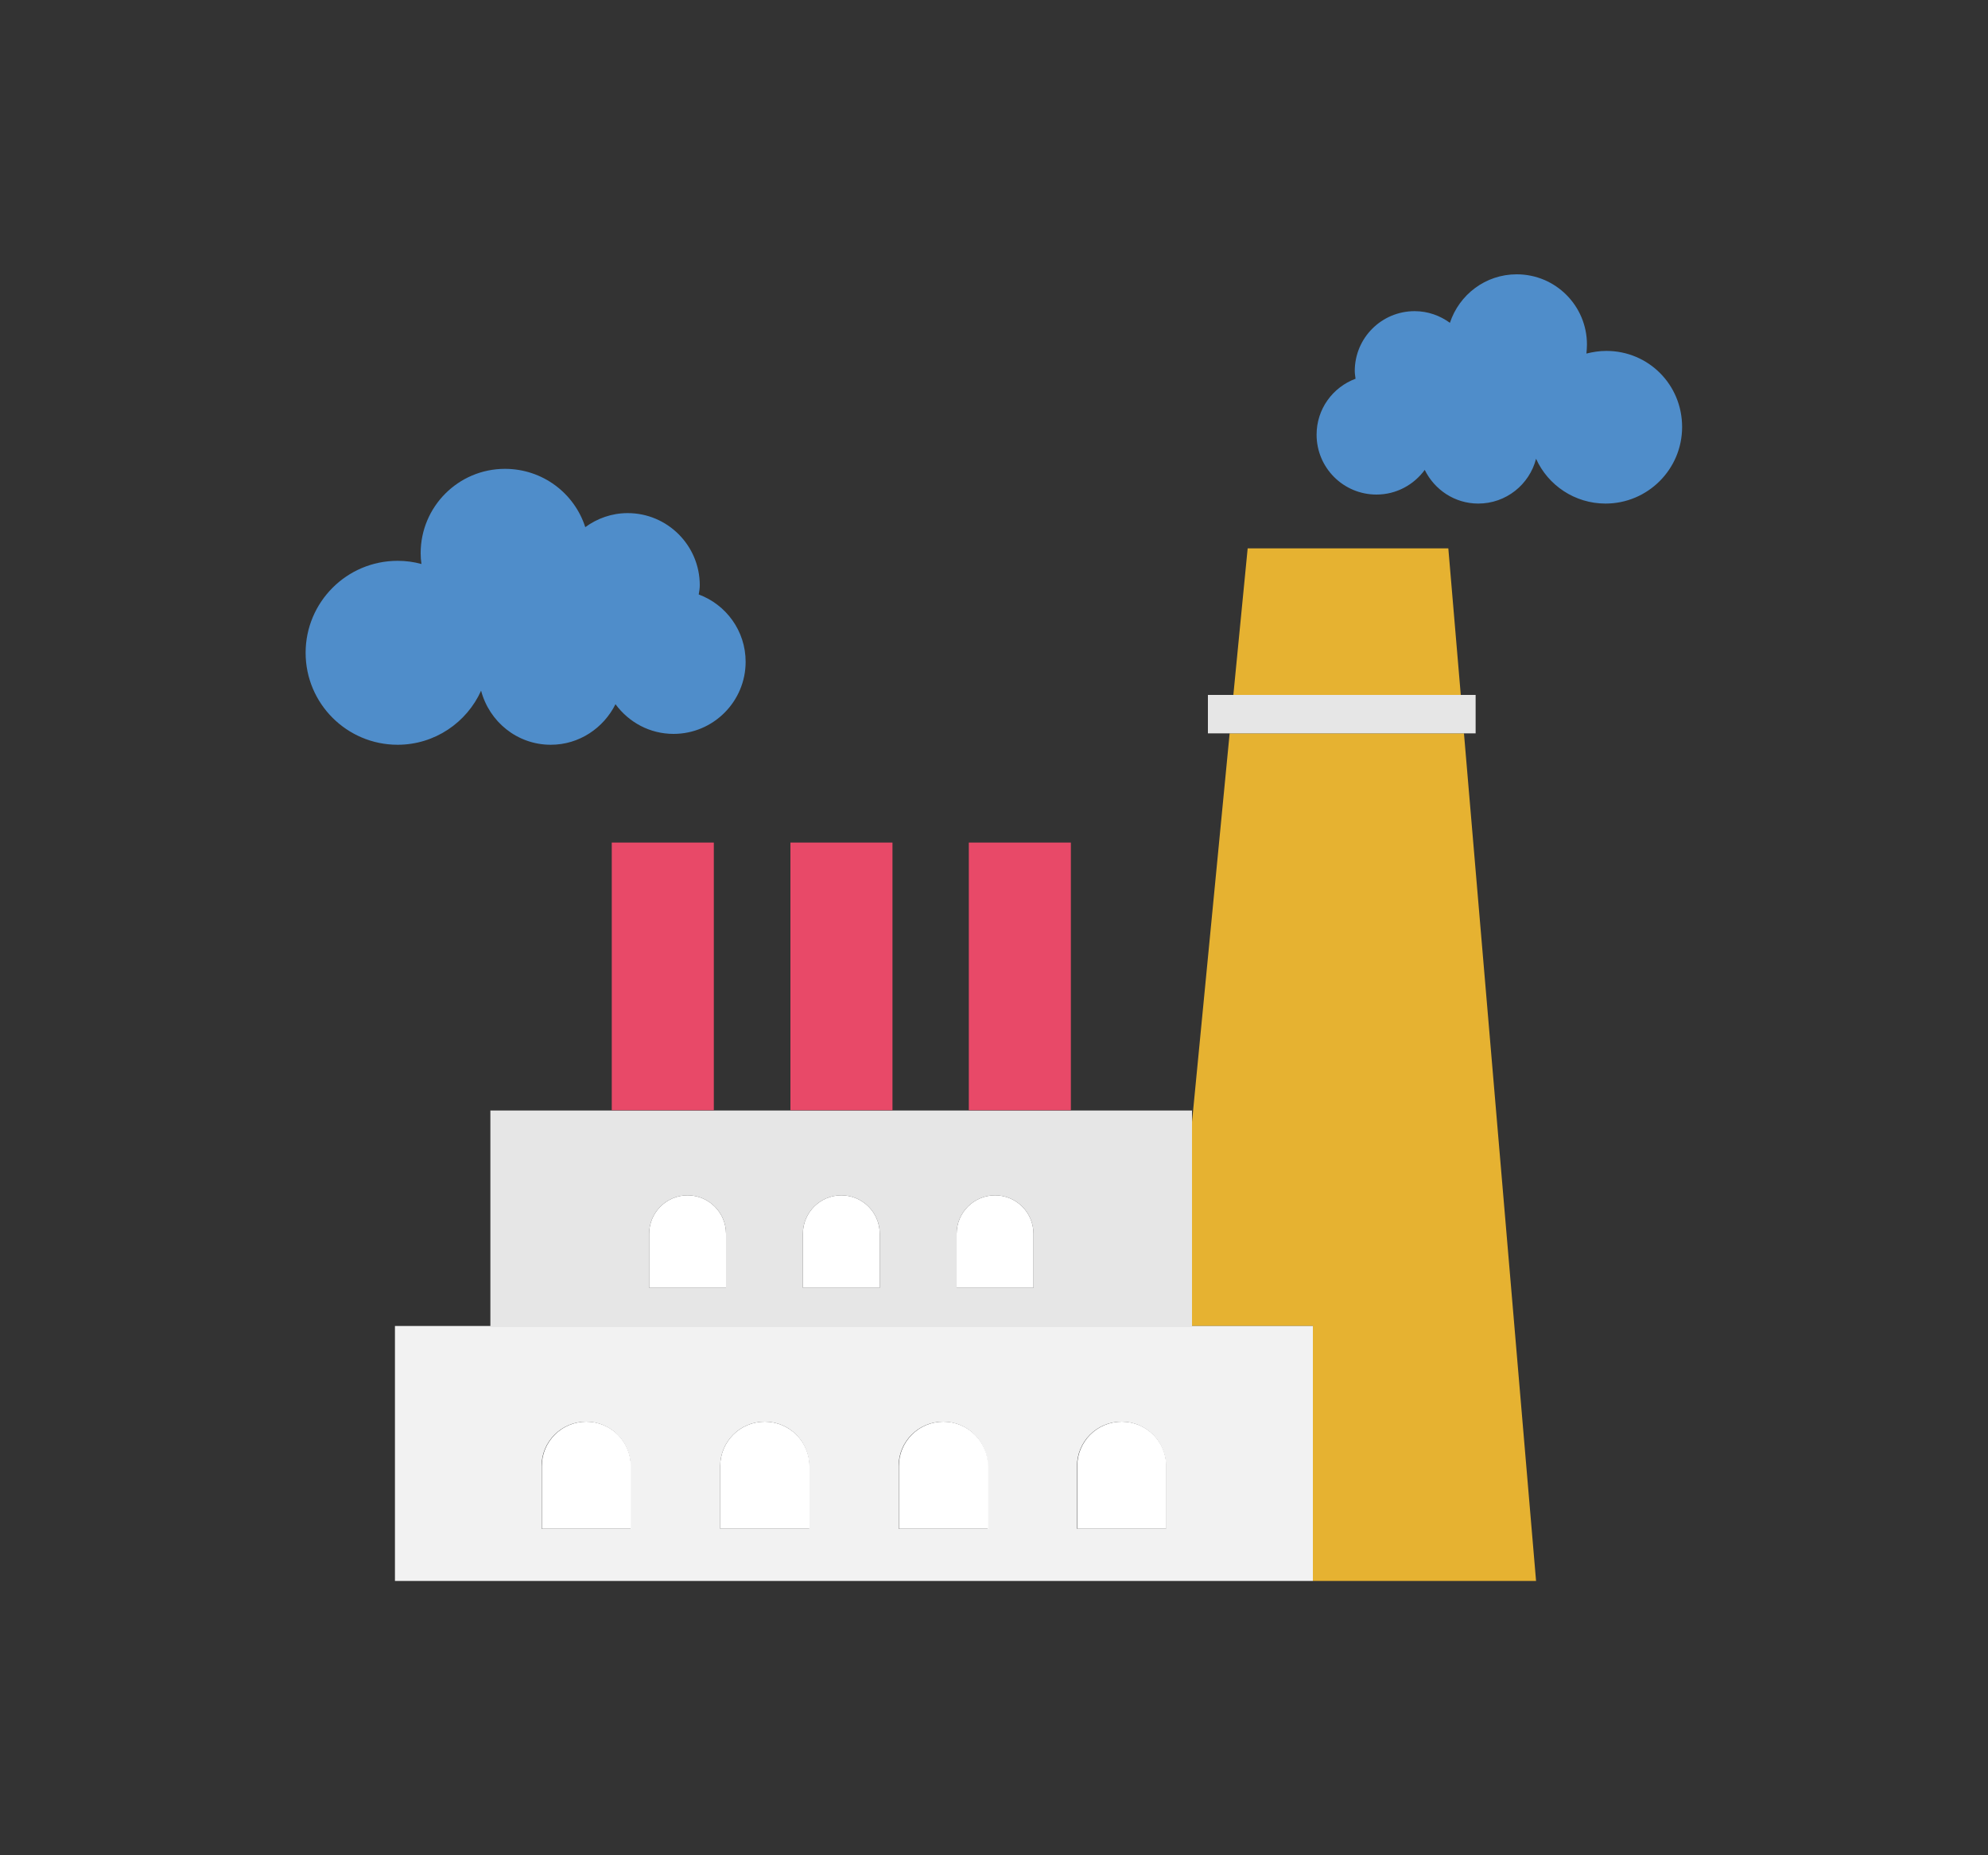 <?xml version="1.0" encoding="utf-8"?>
<!-- Generator: Adobe Illustrator 25.4.1, SVG Export Plug-In . SVG Version: 6.00 Build 0)  -->
<svg version="1.1" xmlns="http://www.w3.org/2000/svg" xmlns:xlink="http://www.w3.org/1999/xlink" x="0px" y="0px"
	 viewBox="0 0 750 700" style="enable-background:new 0 0 750 700;" xml:space="preserve">
<rect x="0" y="0" width="750" height="700" fill="#333333" stroke="none"/>
<style type="text/css">
	.st0{display:none;}
	.st1{display:inline;}
	.st2{fill:#F2F2F2;}
	.st3{fill:#E6B231;}
	.st4{fill:#29ABE2;}
	.st5{fill:#6FB646;}
	.st6{fill:none;}
	.st7{fill:#D0742F;}
	.st8{fill:#E6E6E6;}
	.st9{fill:#4F8DCA;}
	.st10{fill:#FFFFFF;}
	.st11{fill:#808080;}
	.st12{fill:#E84968;}
	.st13{fill:#333333;}
	.st14{fill:none;stroke:#F2F2F2;stroke-width:0;stroke-linecap:round;stroke-linejoin:round;}
</style>
<g id="Calque_20" class="st0">
	<rect x="-3630.7" y="-2853.7" class="st1" width="10263.5" height="7981"/>
</g>
<g id="ART">
</g>
<g id="ADMINISTRATION">
</g>
<g id="FINANCE_ET_ASSURANCE">
</g>
<g id="MÉDICAL">
</g>
<g id="INGÉNIERIE">
</g>
<g id="ARTISANAT">
</g>
<g id="COMMERCE">
</g>
<g id="ÉNERGIE_RENOUVELABLE">
</g>
<g id="INDUSTRIE">
	<g>
		<polygon class="st3" points="546.4,206.9 470.7,206.9 465.3,262.2 551.1,262.2 		"/>
		<polygon class="st3" points="463.9,276.7 449.7,423.3 449.7,500.3 495.3,500.3 495.3,596.5 579.5,596.5 552.3,276.7 		"/>
		<path class="st2" d="M449.7,500.3v0.4H185.1v-0.4h-36.1v96.2h283.8h62.5v-96.2H449.7z M238,576.8h-33.7v-23.6
			c0-9.3,7.5-16.8,16.8-16.8c9.3,0,16.8,7.5,16.8,16.8V576.8z M305.4,576.8h-33.7v-23.6c0-9.3,7.5-16.8,16.8-16.8
			s16.8,7.5,16.8,16.8V576.8z M372.7,576.8H339v-23.6c0-9.3,7.5-16.8,16.8-16.8s16.8,7.5,16.8,16.8V576.8z M440,576.8h-33.7v-23.6
			c0-9.3,7.5-16.8,16.8-16.8c9.3,0,16.8,7.5,16.8,16.8V576.8z"/>
		<path class="st8" d="M449.7,500.7v-0.4v-77v-4.3H404h-38.5h-28.9h-38.5h-28.9h-38.5h-45.7v81.3v0.4H449.7z M360.9,465.5
			c0-8,6.5-14.5,14.5-14.5c8,0,14.5,6.5,14.5,14.5v20.4h-29V465.5z M302.9,465.5c0-8,6.5-14.5,14.5-14.5c8,0,14.5,6.5,14.5,14.5
			v20.4h-29V465.5z M244.9,465.5c0-8,6.5-14.5,14.5-14.5c8,0,14.5,6.5,14.5,14.5v20.4h-29V465.5z"/>
		<rect x="230.8" y="317.9" class="st12" width="38.5" height="101"/>
		<rect x="298.2" y="317.9" class="st12" width="38.5" height="101"/>
		<rect x="365.5" y="317.9" class="st12" width="38.5" height="101"/>
		<path class="st10" d="M221.2,536.4c-9.3,0-16.8,7.5-16.8,16.8v23.6H238v-23.6C238,543.9,230.5,536.4,221.2,536.4z"/>
		<path class="st10" d="M288.5,536.4c-9.3,0-16.8,7.5-16.8,16.8v23.6h33.7v-23.6C305.4,543.9,297.8,536.4,288.5,536.4z"/>
		<path class="st10" d="M355.9,536.4c-9.3,0-16.8,7.5-16.8,16.8v23.6h33.7v-23.6C372.7,543.9,365.2,536.4,355.9,536.4z"/>
		<path class="st10" d="M423.2,536.4c-9.3,0-16.8,7.5-16.8,16.8v23.6H440v-23.6C440,543.9,432.5,536.4,423.2,536.4z"/>
		<path class="st10" d="M273.9,465.5c0-8-6.5-14.5-14.5-14.5c-8,0-14.5,6.5-14.5,14.5v20.4h29V465.5z"/>
		<path class="st10" d="M331.9,465.5c0-8-6.5-14.5-14.5-14.5c-8,0-14.5,6.5-14.5,14.5v20.4h29V465.5z"/>
		<path class="st10" d="M389.9,465.5c0-8-6.5-14.5-14.5-14.5c-8,0-14.5,6.5-14.5,14.5v20.4h29V465.5z"/>
		<polygon class="st8" points="556.7,276.7 556.7,262.2 551.1,262.2 465.3,262.2 455.7,262.2 455.7,276.7 463.9,276.7 552.3,276.7 
					"/>
		<path class="st9" d="M606,132.4c-2.6,0-5.1,0.4-7.5,1c0.1-1.1,0.2-2.3,0.2-3.4c0-14.6-11.8-26.5-26.5-26.5
			c-11.8,0-21.7,7.7-25.2,18.3c-3.7-2.7-8.3-4.4-13.3-4.4c-12.5,0-22.6,10.1-22.6,22.6c0,1,0.2,2,0.3,2.9
			c-8.6,3.2-14.7,11.4-14.7,21.1c0,12.5,10.1,22.6,22.6,22.6c7.5,0,14.1-3.7,18.2-9.3c3.7,7.5,11.3,12.7,20.2,12.7
			c10.5,0,19.3-7.2,21.8-16.9c4.5,10,14.6,16.9,26.2,16.9c15.9,0,28.9-12.9,28.9-28.9S621.9,132.4,606,132.4z"/>
		<path class="st9" d="M181.5,260.6c3.1,11.7,13.6,20.4,26.3,20.4c10.7,0,19.9-6.3,24.4-15.3c5,6.8,12.9,11.2,21.9,11.2
			c15,0,27.2-12.2,27.2-27.2c0-11.7-7.4-21.6-17.7-25.4c0.2-1.2,0.4-2.3,0.4-3.5c0-15-12.2-27.2-27.2-27.2c-6,0-11.5,2-16,5.3
			c-4.1-12.8-16.1-22-30.3-22c-17.6,0-31.8,14.3-31.8,31.8c0,1.4,0.1,2.8,0.3,4.1c-2.9-0.8-5.9-1.2-9-1.2
			c-19.2,0-34.7,15.6-34.7,34.7c0,19.2,15.6,34.7,34.7,34.7C164,281,176.1,272.6,181.5,260.6z"/>
	</g>
</g>
<g id="AGRICULTURE_x0D__ET_AGROALIMENTAIRE">
</g>
<g id="accompagnementStrategiqueContinu">
</g>
<g id="PRESTATION_PONCTUELLE">
</g>
<g id="ANALYSE_PERMANENTE">
</g>
<g id="COMMUNICATION_À_360_xB0_">
</g>
<g id="PROJET_INTERNALISÉ">
</g>
<g id="OFFRE_MODULABLE">
</g>
<g id="VOTRE_DOMAINE_D_x2019_EXPERTISE">
</g>
<g id="VOTRE_PROPRE_CONSEILLER">
</g>
<g id="COLOR">
</g>
</svg>
